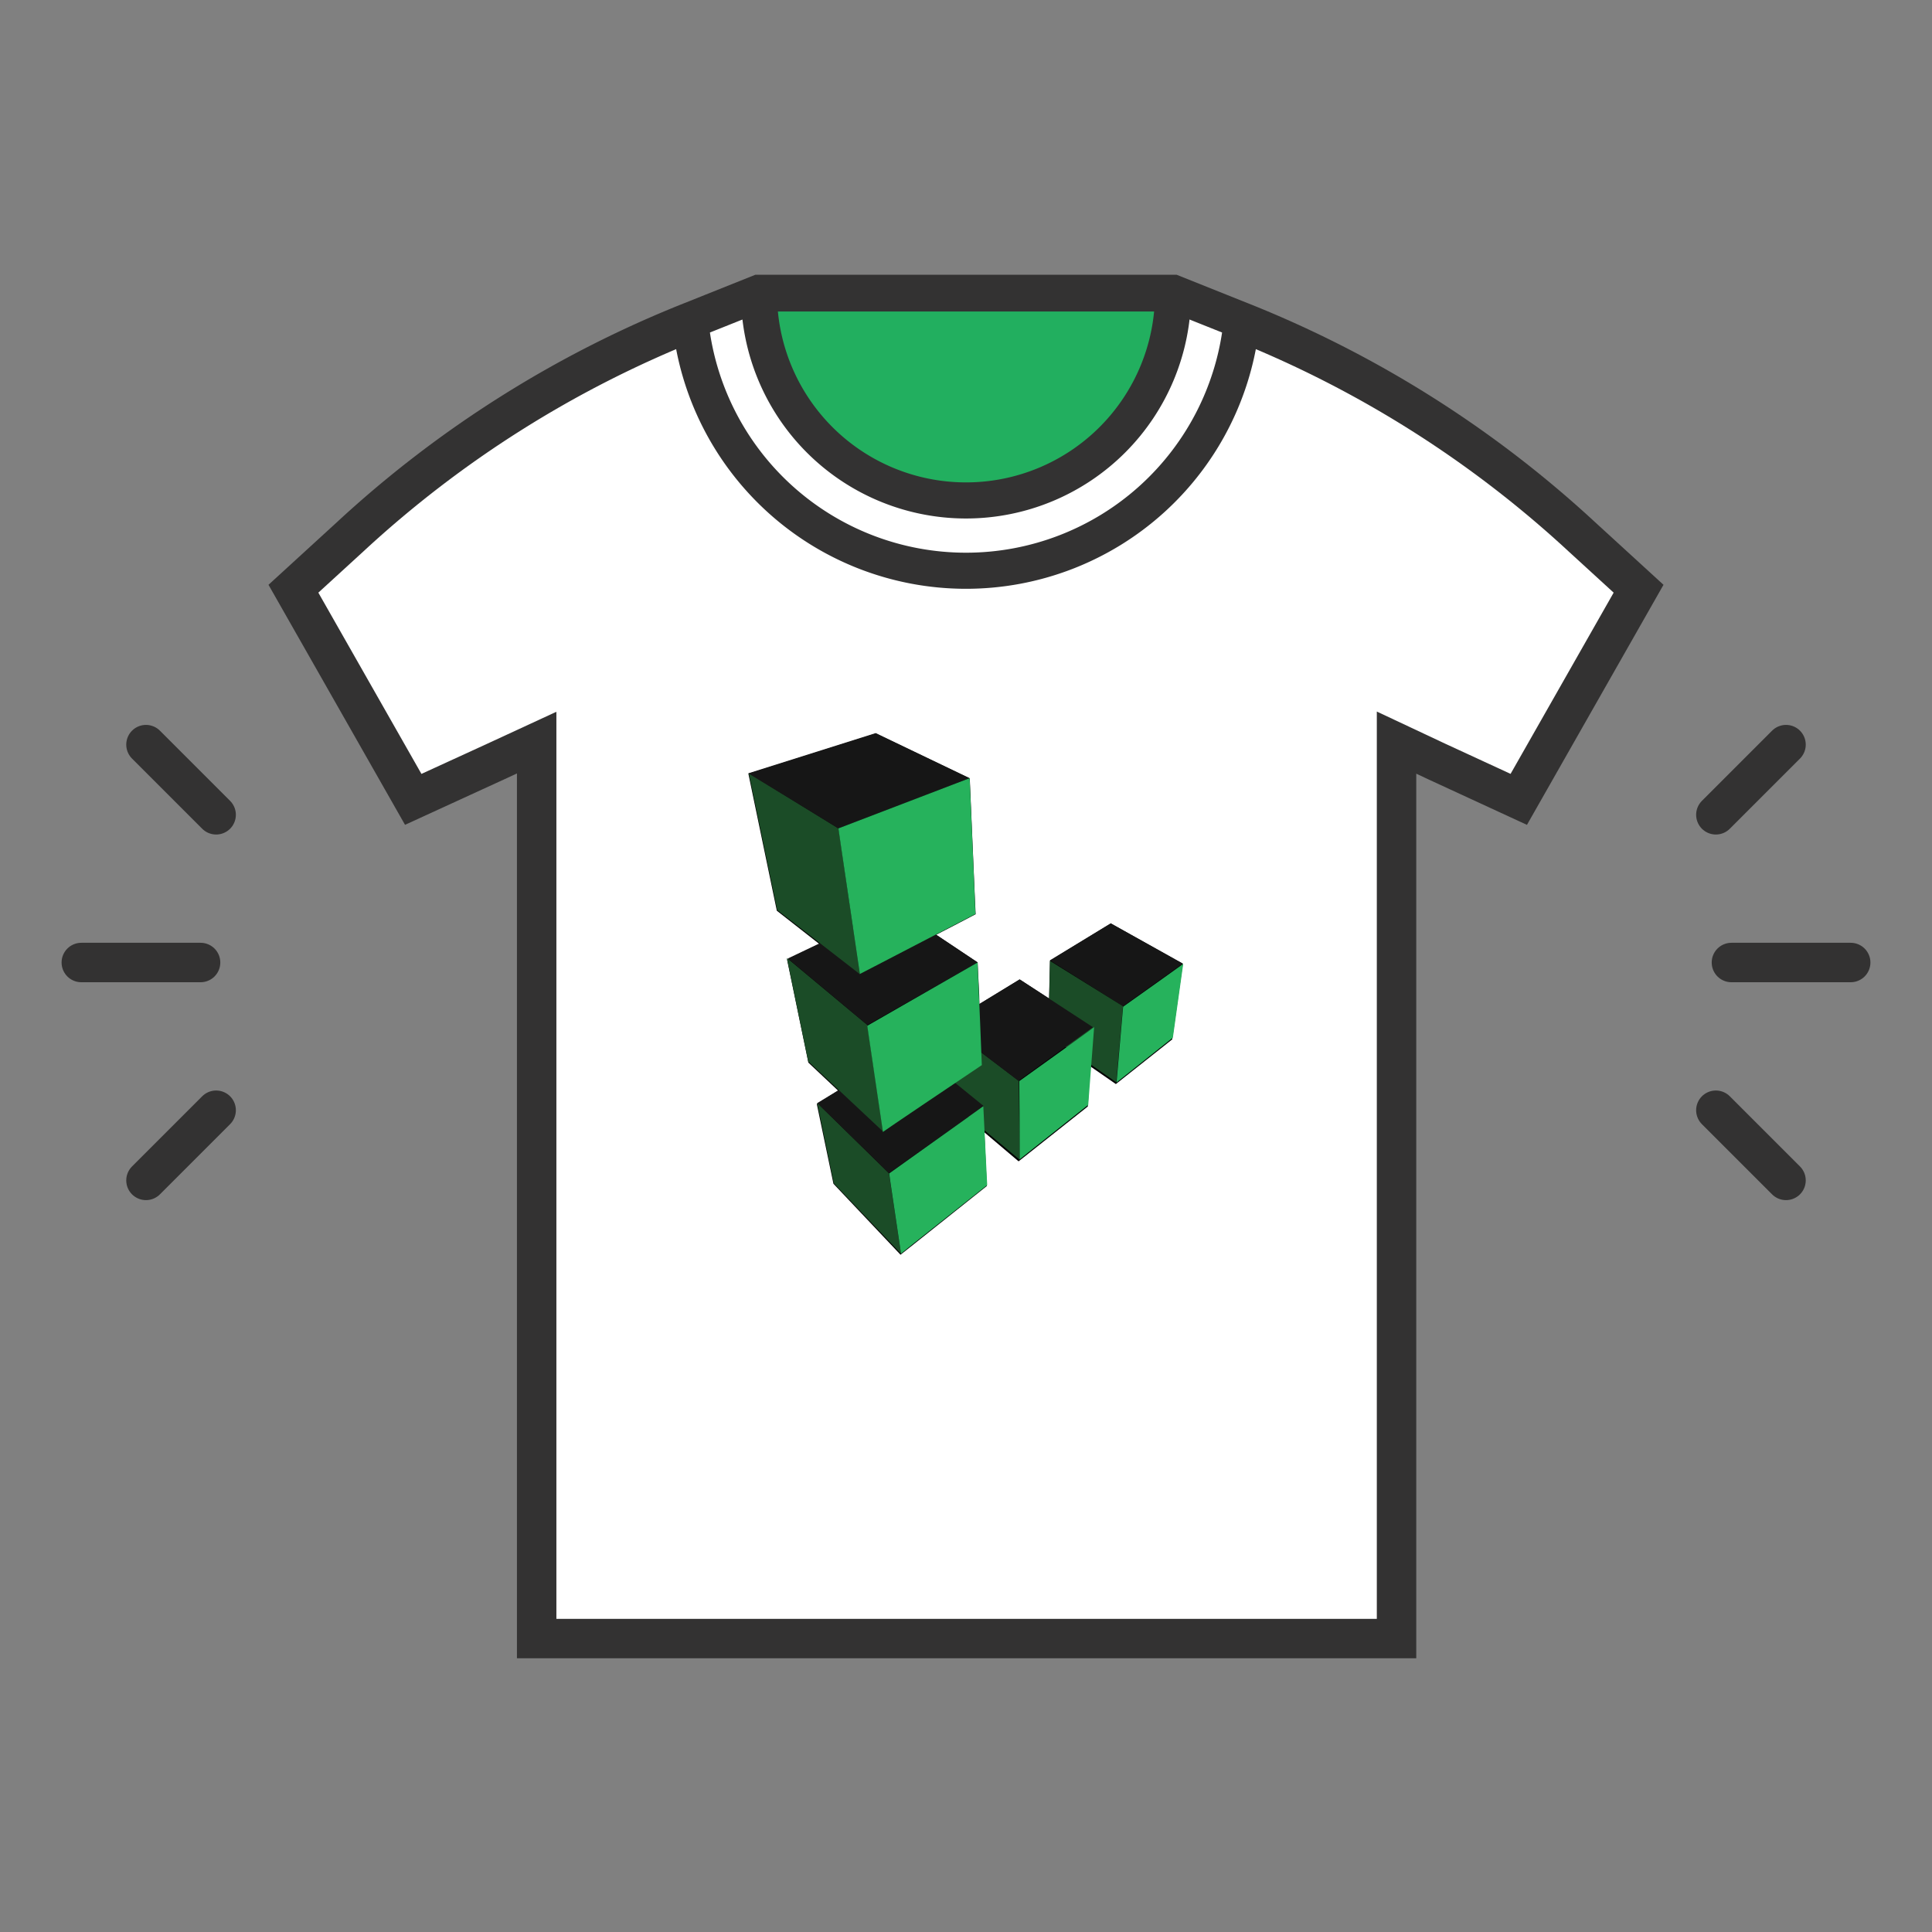 <svg id="a4fa3298-32fe-4896-a065-ed15e5917089" data-name="Layer 1" xmlns="http://www.w3.org/2000/svg" viewBox="0 0 144 144"><rect x="0" y="0" width="144" height="144" fill="#808080" stroke="none"/><defs><style>.bf2a8077-833a-44e9-be48-a1e609e72131,.e392f489-73fe-4a93-b995-b0cda43bba51{fill:none;}.b1d06485-c666-49a5-888f-8afe0f7a5551,.f7ea4258-4fd8-4b41-aa39-e0122e7d3725{fill:#fff;}.b1d06485-c666-49a5-888f-8afe0f7a5551,.e392f489-73fe-4a93-b995-b0cda43bba51,.f7ea4258-4fd8-4b41-aa39-e0122e7d3725,.fdb42bf1-8fe6-4684-b45b-4a7059f08610{stroke:#333232;stroke-linecap:round;}.b1d06485-c666-49a5-888f-8afe0f7a5551,.e392f489-73fe-4a93-b995-b0cda43bba51,.f7ea4258-4fd8-4b41-aa39-e0122e7d3725{stroke-miterlimit:10;}.e392f489-73fe-4a93-b995-b0cda43bba51,.f7ea4258-4fd8-4b41-aa39-e0122e7d3725{stroke-width:2.94px;}.b1d06485-c666-49a5-888f-8afe0f7a5551,.fdb42bf1-8fe6-4684-b45b-4a7059f08610{stroke-width:2.69px;}.fdb42bf1-8fe6-4684-b45b-4a7059f08610{fill:#22af5f;stroke-linejoin:round;}.ed4689a9-4cff-4a00-b1bc-0e9651cd7b02{fill:#010101;}.a172e768-ca3f-4b7c-89c4-657ffa2e13b5{fill:#161616;}.a32d0fe3-8858-47e0-9c35-27a66d1cf2ce{fill:#1b4c27;}.aa42be78-cc5a-4435-9db7-e9ed25551f38{fill:#26b25c;}</style></defs><rect class="bf2a8077-833a-44e9-be48-a1e609e72131" width="144" height="144"/><path class="f7ea4258-4fd8-4b41-aa39-e0122e7d3725" d="M122.13,43.88l-8.93,15.7-6.11-2.82-3-1.41v66.78H40V55.35l-3.05,1.41L30.8,59.58l-8.93-15.7L26.11,40a82.1,82.1,0,0,1,25.34-16h0l5.13-2.05H87.42l5.13,2.05h0a82.1,82.1,0,0,1,25.34,16Z"/><path class="b1d06485-c666-49a5-888f-8afe0f7a5551" d="M92.55,23.92a20.65,20.65,0,0,1-41.1,0l5.13-2.05H87.42Z"/><path class="fdb42bf1-8fe6-4684-b45b-4a7059f08610" d="M87.43,21.87a15.43,15.43,0,0,1-30.86,0Z"/><path class="ed4689a9-4cff-4a00-b1bc-0e9651cd7b02" d="M88.16,71.83l-5.37-3-4.53,2.76-.07,2.83L76,73l-3,1.83c0-.85-.09-1.88-.13-3.1l-3.09-2.06c.85-.44,1.83-.94,2.94-1.53,0,0,0,.31-.44-10.12l-7-3.35-9.5,3,2.12,10.21,3.17,2.48-2.41,1.15,1.59,7.69,2.22,2.09-1.59,1,1.24,5.94,5,5.29s.53-.41,6.43-5.12l-.18-4,2.55,2.16,5.16-4.09.17-3,1.92,1.33s.46-.37,4.2-3.33Z"/><path class="a172e768-ca3f-4b7c-89c4-657ffa2e13b5" d="M83.7,75l4.46-3.18-5.37-3-4.53,2.76Z"/><path class="a32d0fe3-8858-47e0-9c35-27a66d1cf2ce" d="M83.2,80.67,83.7,75l-5.44-3.38-.11,5.53Z"/><path class="a32d0fe3-8858-47e0-9c35-27a66d1cf2ce" d="M76,86.44l-.06-5.88L70.44,76.4l.42,5.75Z"/><path class="a172e768-ca3f-4b7c-89c4-657ffa2e13b5" d="M75.91,80.56l5.55-4L76,73,70.44,76.4Z"/><path class="a32d0fe3-8858-47e0-9c35-27a66d1cf2ce" d="M67.16,93.45l-.9-6-5.35-5.25,1.24,6Z"/><path class="a172e768-ca3f-4b7c-89c4-657ffa2e13b5" d="M66.26,87.44l7.06-5L67.85,78l-6.94,4.22Z"/><path class="a32d0fe3-8858-47e0-9c35-27a66d1cf2ce" d="M65.81,84.33,64.65,76.4l-6-5,1.59,7.71Z"/><path class="a172e768-ca3f-4b7c-89c4-657ffa2e13b5" d="M64.65,76.4l8.21-4.66-6.14-4.11-8,3.81Z"/><path class="a32d0fe3-8858-47e0-9c35-27a66d1cf2ce" d="M64.09,72.61,62.5,61.75l-6.69-4.13,2.12,10.21Z"/><path class="a172e768-ca3f-4b7c-89c4-657ffa2e13b5" d="M62.5,61.75,72.27,58l-7-3.36-9.5,3Z"/><path class="aa42be78-cc5a-4435-9db7-e9ed25551f38" d="M87.42,77.34c-4.13,3.29-4.22,3.35-4.2,3.35.52-5.92.48-5.66.5-5.66,4.75-3.37,4.44-3.18,4.47-3.18Z"/><path class="aa42be78-cc5a-4435-9db7-e9ed25551f38" d="M81.11,82.35C76,86.42,75.93,86.44,76,86.44c0-6.14-.06-5.88,0-5.88,5.9-4.22,5.53-4,5.55-4Z"/><path class="aa42be78-cc5a-4435-9db7-e9ed25551f38" d="M73.58,88.33c-6.4,5.07-6.45,5.12-6.42,5.12-.92-6.18-.9-6-.87-6,7.51-5.35,7-5,7-5Z"/><path class="aa42be78-cc5a-4435-9db7-e9ed25551f38" d="M72.27,58c.46,10.42.42,10.12.44,10.12-8.45,4.4-8.65,4.48-8.62,4.48-1.64-11.1-1.61-10.86-1.59-10.86Z"/><path class="aa42be78-cc5a-4435-9db7-e9ed25551f38" d="M72.86,71.74c.35,7.91.3,7.64.33,7.64-7.32,4.92-7.41,5-7.38,5-1.2-8.14-1.18-7.93-1.16-7.93Z"/><line class="e392f489-73fe-4a93-b995-b0cda43bba51" x1="6.06" y1="71.74" x2="14.95" y2="71.74"/><line class="e392f489-73fe-4a93-b995-b0cda43bba51" x1="10.88" y1="87.98" x2="16.11" y2="82.75"/><line class="e392f489-73fe-4a93-b995-b0cda43bba51" x1="10.88" y1="55.5" x2="16.11" y2="60.73"/><line class="e392f489-73fe-4a93-b995-b0cda43bba51" x1="137.94" y1="71.74" x2="129.05" y2="71.74"/><line class="e392f489-73fe-4a93-b995-b0cda43bba51" x1="133.12" y1="87.98" x2="127.89" y2="82.75"/><line class="e392f489-73fe-4a93-b995-b0cda43bba51" x1="133.12" y1="55.5" x2="127.89" y2="60.73"/></svg>